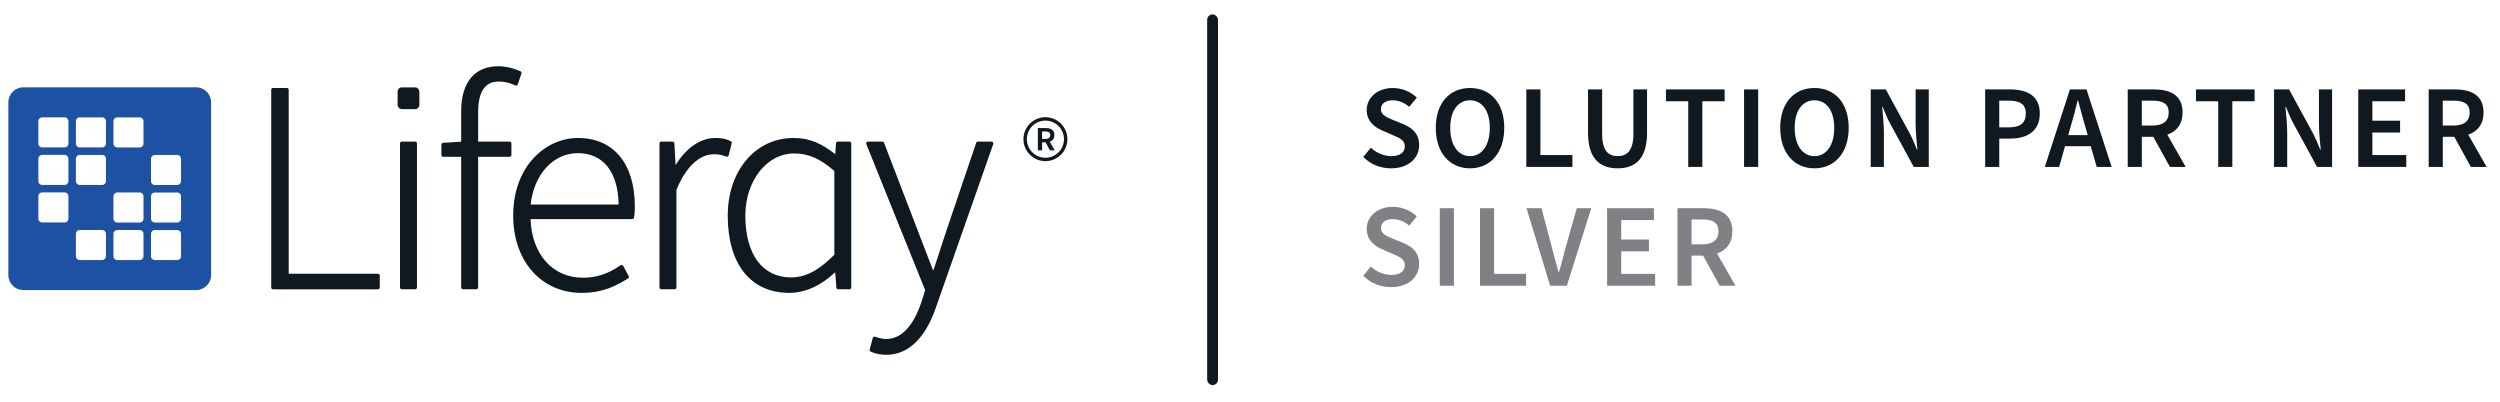 <?xml version="1.0" encoding="UTF-8"?>
<svg id="Layer_1" data-name="Layer 1" xmlns="http://www.w3.org/2000/svg" viewBox="0 0 1150 184.91">
  <defs>
    <style>
      .cls-1 {
        fill: #101820;
      }

      .cls-2 {
        fill: #1d51a4;
      }

      .cls-3 {
        fill: #808184;
      }
    </style>
  </defs>
  <g>
    <path class="cls-1" d="m173.83,125.91h-41.03V41.32c0-.47-.38-.85-.85-.85h-6.34c-.47,0-.85.38-.85.85v90.91c0,.47.38.85.85.85h48.23c.47,0,.85-.38.85-.85v-5.46c0-.47-.38-.85-.85-.85"/>
    <path class="cls-1" d="m234.41,65.13h-14.46v-13.47c0-9.53,3.12-14.16,9.55-14.16,2.53,0,5.13.62,7.52,1.79.22.11.47.12.7.02.22-.09.4-.28.48-.52l1.65-4.97c.14-.42-.06-.87-.46-1.05-3.29-1.47-6.93-2.31-10-2.31-11.12,0-17.24,7.38-17.24,20.77v13.94l-8.31.52c-.45.03-.8.4-.8.85v4.74c0,.47.38.85.85.85h8.25v60.07c0,.47.38.85.85.85h6.1c.47,0,.85-.38.85-.85v-60.07h14.46c.47,0,.85-.38.85-.85v-5.32c0-.47-.38-.85-.85-.85"/>
    <path class="cls-1" d="m265.81,63.47c-14.42,0-29.74,12.53-29.74,35.75,0,20.9,12.94,35.5,31.47,35.5,9.88,0,15.96-3.28,21.34-6.64.38-.24.51-.73.3-1.13l-2.51-4.63c-.11-.21-.32-.37-.55-.42-.24-.05-.49,0-.69.13-5.53,3.9-11.03,5.72-17.3,5.72-13.94,0-23.53-10.8-24.07-26.96h46.76c.41,0,.77-.3.84-.71.31-1.8.36-3.59.36-5.11,0-19.73-9.8-31.5-26.21-31.5m-21.71,30.6c1.55-13.96,10.4-23.62,21.77-23.62s18.47,8.38,18.7,23.62h-40.47Z"/>
    <path class="cls-1" d="m336.13,64.94c-2.11-1.04-4.12-1.47-6.95-1.47-6.94,0-13.42,4.4-18.42,12.46l-.54-10c-.02-.45-.4-.8-.85-.8h-5.16c-.47,0-.85.38-.85.85v66.24c0,.47.38.85.85.85h6.1c.47,0,.85-.38.85-.85v-44.89c4.23-10.4,10.5-16.37,17.22-16.37,2.36,0,3.49.26,5.7,1.06.23.08.48.06.69-.05.21-.11.37-.31.43-.54l1.38-5.52c.1-.39-.09-.79-.45-.97"/>
    <path class="cls-1" d="m190.95,65.13h-6.1c-.47,0-.85.38-.85.85v66.24c0,.47.38.85.85.85h6.1c.47,0,.85-.38.85-.85v-66.24c0-.47-.38-.85-.85-.85"/>
    <rect class="cls-1" x="182.9" y="40.19" width="10" height="10" rx="1.91" ry="1.91"/>
    <path class="cls-1" d="m390.74,65.13h-5.32c-.45,0-.82.35-.85.79l-.35,5.01c-5.73-4.51-11.3-7.46-19.17-7.46-17.55,0-30.29,15.04-30.29,35.75,0,22.23,10.56,35.5,28.25,35.5,7.29,0,14.58-3.27,21.18-9.49l.54,7.05c.03.44.4.79.85.79h5.16c.47,0,.85-.38.85-.85v-66.24c0-.47-.38-.85-.85-.85m-6.95,13.51v38.55c-7.13,7.21-13.28,10.42-19.9,10.42-13.17,0-21.03-10.62-21.03-28.42,0-16.05,9.87-28.61,22.46-28.61,6.49,0,12.03,2.41,18.46,8.06"/>
    <path class="cls-1" d="m456.79,65.49c-.16-.22-.42-.36-.7-.36h-6.24c-.36,0-.69.23-.81.58l-14.1,41.63c-.75,2.2-1.53,4.63-2.32,7.12-1.09,3.38-2.21,6.87-3.33,10.07-1.38-3.46-2.81-7.22-4.21-10.87-.85-2.23-1.67-4.39-2.44-6.36l-15.98-41.63c-.13-.33-.44-.55-.79-.55h-6.59c-.28,0-.55.14-.71.37-.16.23-.19.53-.08.79l27.09,67.2-1.72,5.46c-2.59,7.75-7.49,16.99-16.16,16.99-1.8,0-3.88-.55-5.1-1.02-.22-.08-.47-.07-.69.04-.21.11-.37.31-.44.54l-1.41,5.27c-.11.4.09.82.47.99,1.98.91,4.64,1.46,7.12,1.46,10.21,0,18.2-7.75,23.09-22.39l26.16-74.58c.09-.26.05-.55-.11-.77"/>
    <path class="cls-1" d="m480.89,53.91c-5.58,0-10.11,4.54-10.11,10.11s4.54,10.11,10.11,10.11,10.11-4.54,10.11-10.11-4.54-10.11-10.11-10.11m0,18.65c-4.71,0-8.54-3.83-8.54-8.54s3.83-8.54,8.54-8.54,8.54,3.83,8.54,8.54-3.83,8.54-8.54,8.54"/>
    <path class="cls-1" d="m479.36,65.48h1.59l2.02,3.66h2.18l-2.25-3.95c1.28-.44,2.12-1.45,2.12-3.07,0-2.42-1.73-3.21-3.98-3.21h-3.63v10.23h1.96v-3.66Zm0-5.01h1.48c1.46,0,2.25.43,2.25,1.64s-.79,1.81-2.25,1.81h-1.48v-3.45Z"/>
    <path class="cls-2" d="m90.2,40.16H10.75c-3.82,0-6.91,3.09-6.91,6.91v79.45c0,3.82,3.09,6.91,6.91,6.91h79.45c3.82,0,6.91-3.09,6.91-6.91V47.07c0-3.82-3.09-6.91-6.91-6.91m-58.73,60.45c0,.95-.77,1.73-1.73,1.73h-10.36c-.95,0-1.73-.77-1.73-1.73v-10.36c0-.95.77-1.73,1.73-1.73h10.36c.95,0,1.73.77,1.73,1.73v10.36Zm0-17.27c0,.95-.77,1.73-1.73,1.73h-10.36c-.95,0-1.73-.77-1.73-1.73v-10.36c0-.95.77-1.73,1.73-1.73h10.36c.95,0,1.73.77,1.73,1.73v10.36Zm0-17.27c0,.95-.77,1.73-1.73,1.73h-10.36c-.95,0-1.73-.77-1.73-1.73v-10.36c0-.95.77-1.73,1.73-1.73h10.36c.95,0,1.73.77,1.73,1.73v10.36Zm17.27,51.82c0,.95-.77,1.73-1.73,1.73h-10.36c-.95,0-1.73-.77-1.73-1.73v-10.36c0-.95.77-1.73,1.73-1.73h10.36c.95,0,1.73.77,1.73,1.73v10.36Zm0-34.54c0,.95-.77,1.73-1.73,1.73h-10.36c-.95,0-1.73-.77-1.73-1.73v-10.36c0-.95.77-1.73,1.73-1.73h10.36c.95,0,1.73.77,1.73,1.73v10.36Zm0-17.27c0,.95-.77,1.73-1.73,1.73h-10.36c-.95,0-1.73-.77-1.73-1.73v-10.36c0-.95.77-1.73,1.73-1.73h10.36c.95,0,1.73.77,1.73,1.73v10.36Zm17.27,51.82c0,.95-.77,1.73-1.73,1.73h-10.36c-.95,0-1.73-.77-1.73-1.73v-10.36c0-.95.77-1.73,1.73-1.73h10.36c.95,0,1.73.77,1.73,1.73v10.36Zm0-17.27c0,.95-.77,1.73-1.73,1.73h-10.36c-.95,0-1.73-.77-1.73-1.73v-10.36c0-.95.77-1.73,1.73-1.73h10.36c.95,0,1.73.77,1.73,1.73v10.36Zm0-34.54c0,.95-.77,1.73-1.73,1.73h-10.36c-.95,0-1.73-.77-1.73-1.73v-10.36c0-.95.77-1.73,1.73-1.73h10.36c.95,0,1.73.77,1.73,1.73v10.36Zm17.27,51.82c0,.95-.77,1.73-1.73,1.73h-10.36c-.95,0-1.73-.77-1.73-1.73v-10.36c0-.95.77-1.73,1.73-1.73h10.36c.95,0,1.73.77,1.73,1.73v10.36Zm0-17.27c0,.95-.77,1.73-1.73,1.73h-10.36c-.95,0-1.73-.77-1.73-1.73v-10.36c0-.95.77-1.73,1.73-1.73h10.36c.95,0,1.73.77,1.73,1.73v10.36Zm0-17.27c0,.95-.77,1.73-1.73,1.73h-10.36c-.95,0-1.73-.77-1.73-1.73v-10.36c0-.95.77-1.73,1.73-1.73h10.36c.95,0,1.73.77,1.73,1.73v10.36Z"/>
  </g>
  <g>
    <path class="cls-1" d="m627.1,72.2l3.49-4.25c2.56,2.45,6.1,3.87,9.54,3.87,3.92,0,6.1-1.8,6.1-4.52s-2.29-3.76-5.5-5.12l-4.85-2.13c-3.54-1.47-7.2-4.25-7.2-9.43,0-5.72,5.01-10.14,11.99-10.14,4.31,0,8.29,1.74,11.06,4.41l-3.49,4.25c-2.23-1.91-4.85-3-7.58-3-3.32,0-5.45,1.53-5.45,4.09,0,2.73,2.67,3.71,5.61,4.96l4.8,1.96c4.25,1.8,7.19,4.47,7.19,9.65,0,5.78-4.8,10.63-12.86,10.63-4.91,0-9.48-1.8-12.86-5.23Z"/>
    <path class="cls-1" d="m660.46,58.79c0-11.5,6.43-18.31,15.75-18.31s15.75,6.81,15.75,18.31-6.43,18.64-15.75,18.64-15.75-7.09-15.75-18.64Zm24.85,0c0-7.9-3.6-12.65-9.1-12.65s-9.1,4.74-9.1,12.65,3.54,13.03,9.1,13.03,9.1-5.07,9.1-13.03Z"/>
    <path class="cls-1" d="m702.1,41.13h6.49v30.2h14.72v5.45h-21.2v-35.65Z"/>
    <path class="cls-1" d="m730.49,61.08v-19.95h6.49v20.44c0,7.69,2.83,10.25,7.14,10.25s7.25-2.56,7.25-10.25v-20.44h6.27v19.95c0,11.72-5.18,16.35-13.52,16.35s-13.63-4.63-13.63-16.35Z"/>
    <path class="cls-1" d="m776.6,46.58h-10.25v-5.45h26.98v5.45h-10.25v30.2h-6.49v-30.2Z"/>
    <path class="cls-1" d="m802.27,41.13h6.49v35.65h-6.49v-35.65Z"/>
    <path class="cls-1" d="m818.9,58.79c0-11.5,6.43-18.31,15.75-18.31s15.75,6.81,15.75,18.31-6.43,18.64-15.75,18.64-15.75-7.09-15.75-18.64Zm24.85,0c0-7.9-3.6-12.65-9.1-12.65s-9.1,4.74-9.1,12.65,3.54,13.03,9.1,13.03,9.1-5.07,9.1-13.03Z"/>
    <path class="cls-1" d="m860.54,41.13h6.92l10.68,19.62c1.31,2.4,2.51,5.23,3.65,8.07h.22c-.38-3.82-.82-8.18-.82-12.1v-15.59h6.05v35.65h-6.92l-10.68-19.62c-1.31-2.4-2.51-5.23-3.65-8.07h-.22c.38,3.71.82,8.12.82,12.1v15.59h-6.05v-35.65Z"/>
    <path class="cls-1" d="m913.18,41.13h11.28c7.9,0,13.84,2.78,13.84,11.06s-5.94,11.56-13.63,11.56h-5.01v13.03h-6.49v-35.65Zm11.01,17.44c5.23,0,7.68-2.07,7.68-6.38s-2.72-5.89-7.9-5.89h-4.31v12.26h4.52Z"/>
    <path class="cls-1" d="m952.16,41.13h7.63l11.56,35.65h-6.87l-2.72-9.54h-11.83l-2.72,9.54h-6.6l11.56-35.65Zm-.76,21.04h8.94l-1.2-4.25c-1.14-3.76-2.18-7.85-3.22-11.72h-.22c-.93,3.92-1.96,7.96-3.11,11.72l-1.2,4.25Z"/>
    <path class="cls-1" d="m978.75,41.13h12.05c7.47,0,13.19,2.62,13.19,10.63,0,5.4-2.78,8.72-7.03,10.19l8.45,14.83h-7.25l-7.63-13.84h-5.29v13.84h-6.49v-35.65Zm11.39,16.62c4.85,0,7.47-2.02,7.47-6s-2.62-5.45-7.47-5.45h-4.91v11.45h4.91Z"/>
    <path class="cls-1" d="m1020.39,46.58h-10.25v-5.45h26.98v5.45h-10.25v30.2h-6.49v-30.2Z"/>
    <path class="cls-1" d="m1046.06,41.13h6.92l10.68,19.62c1.31,2.4,2.51,5.23,3.65,8.07h.22c-.38-3.82-.82-8.18-.82-12.1v-15.59h6.05v35.65h-6.92l-10.68-19.62c-1.31-2.4-2.51-5.23-3.65-8.07h-.22c.38,3.71.82,8.12.82,12.1v15.59h-6.05v-35.65Z"/>
    <path class="cls-1" d="m1084.81,41.13h21.53v5.45h-15.04v8.94h12.75v5.45h-12.75v10.36h15.59v5.45h-22.08v-35.65Z"/>
    <path class="cls-1" d="m1117.19,41.13h12.05c7.47,0,13.19,2.62,13.19,10.63,0,5.4-2.78,8.72-7.03,10.19l8.45,14.83h-7.25l-7.63-13.84h-5.29v13.84h-6.49v-35.65Zm11.39,16.62c4.85,0,7.47-2.02,7.47-6s-2.62-5.45-7.47-5.45h-4.91v11.45h4.91Z"/>
    <path class="cls-3" d="m627.1,126.85l3.49-4.25c2.56,2.45,6.1,3.87,9.54,3.87,3.92,0,6.1-1.8,6.1-4.52s-2.29-3.76-5.5-5.12l-4.85-2.13c-3.54-1.47-7.2-4.25-7.2-9.43,0-5.72,5.01-10.14,11.99-10.14,4.31,0,8.29,1.74,11.06,4.41l-3.49,4.25c-2.23-1.91-4.85-3-7.58-3-3.32,0-5.45,1.53-5.45,4.09,0,2.73,2.67,3.71,5.61,4.96l4.8,1.96c4.25,1.8,7.19,4.47,7.19,9.65,0,5.78-4.8,10.63-12.86,10.63-4.91,0-9.48-1.8-12.86-5.23Z"/>
    <path class="cls-3" d="m662.31,95.78h6.49v35.65h-6.49v-35.65Z"/>
    <path class="cls-3" d="m680.79,95.78h6.49v30.2h14.72v5.45h-21.2v-35.65Z"/>
    <path class="cls-3" d="m702.21,95.78h6.87l4.74,17.82c1.09,4.03,1.91,7.52,3.11,11.55h.22c1.2-4.03,1.96-7.52,3.11-11.55l5.07-17.82h6.65l-11.23,35.65h-7.69l-10.85-35.65Z"/>
    <path class="cls-3" d="m739.27,95.78h21.53v5.45h-15.04v8.94h12.75v5.45h-12.75v10.36h15.59v5.45h-22.08v-35.65Z"/>
    <path class="cls-3" d="m771.64,95.78h12.05c7.47,0,13.19,2.62,13.19,10.63,0,5.4-2.78,8.72-7.03,10.19l8.45,14.83h-7.25l-7.63-13.84h-5.29v13.84h-6.49v-35.65Zm11.39,16.62c4.85,0,7.47-2.02,7.47-6s-2.62-5.45-7.47-5.45h-4.91v11.45h4.91Z"/>
  </g>
  <rect class="cls-1" x="555.3" y="6.62" width="4.98" height="170.53" rx="2.49" ry="2.49"/>
</svg>